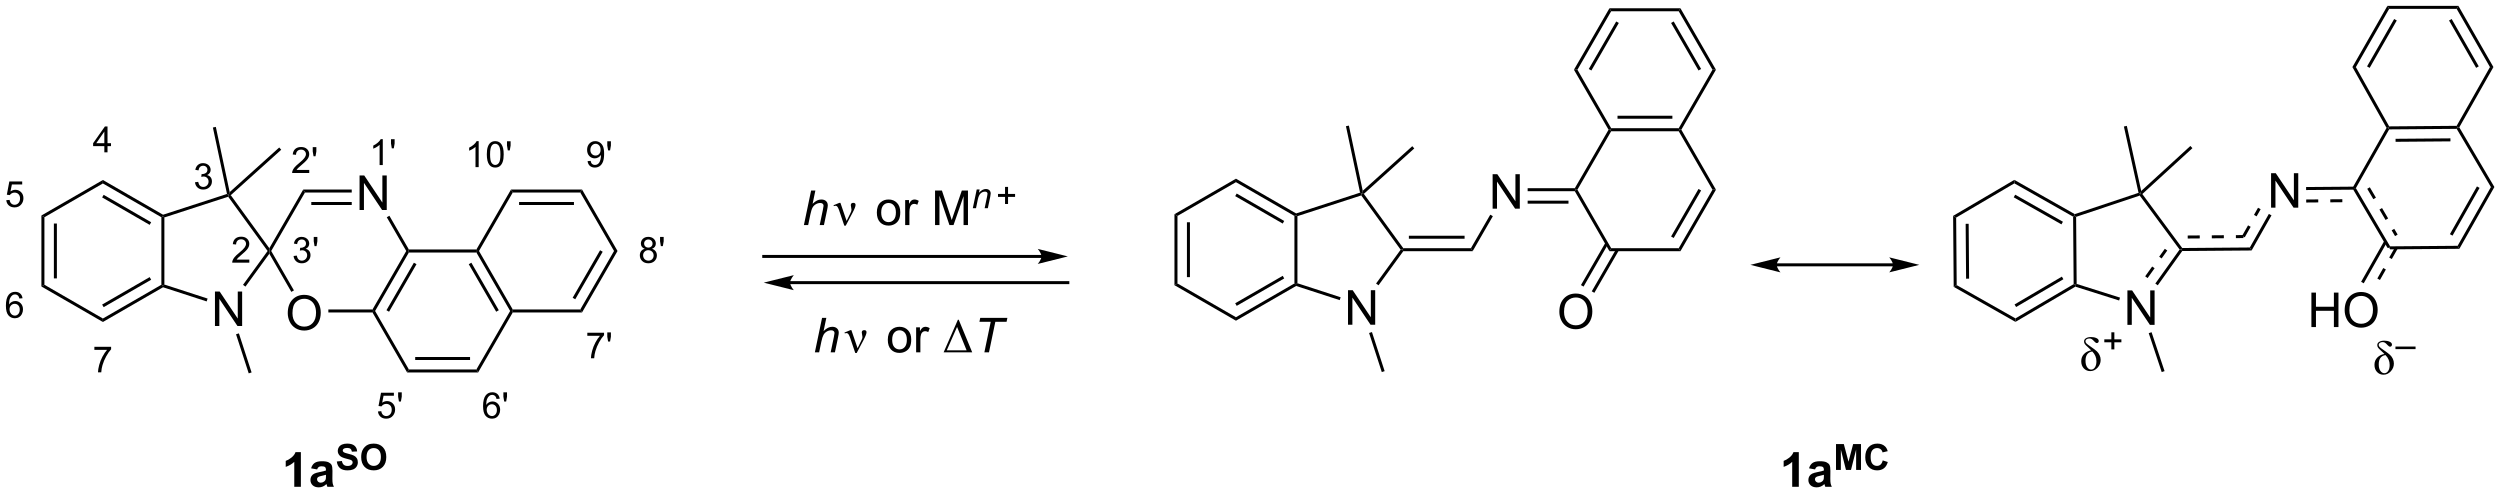 <?xml version="1.0" encoding="UTF-8"?>
<!DOCTYPE svg PUBLIC '-//W3C//DTD SVG 1.0//EN'
          'http://www.w3.org/TR/2001/REC-SVG-20010904/DTD/svg10.dtd'>
<svg stroke-dasharray="none" shape-rendering="auto" xmlns="http://www.w3.org/2000/svg" font-family="'Dialog'" text-rendering="auto" width="1024" fill-opacity="1" color-interpolation="auto" color-rendering="auto" preserveAspectRatio="xMidYMid meet" font-size="12px" viewBox="0 0 1024 202" fill="black" xmlns:xlink="http://www.w3.org/1999/xlink" stroke="black" image-rendering="auto" stroke-miterlimit="10" stroke-linecap="square" stroke-linejoin="miter" font-style="normal" stroke-width="1" height="202" stroke-dashoffset="0" font-weight="normal" stroke-opacity="1"
><!--Generated by the Batik Graphics2D SVG Generator--><defs id="genericDefs"
  /><g
  ><defs id="defs1"
    ><clipPath clipPathUnits="userSpaceOnUse" id="clipPath1"
      ><path d="M0.879 0.646 L427.863 0.646 L427.863 84.873 L0.879 84.873 L0.879 0.646 Z"
      /></clipPath
      ><clipPath clipPathUnits="userSpaceOnUse" id="clipPath2"
      ><path d="M116.43 20.916 L116.43 102.801 L531.542 102.801 L531.542 20.916 Z"
      /></clipPath
    ></defs
    ><g transform="scale(2.398,2.398) translate(-0.879,-0.646) matrix(1.029,0,0,1.029,-118.881,-20.868)"
    ><path d="M117.426 54.137 L117.978 54.09 Q118.041 54.494 118.264 54.697 Q118.488 54.9 118.805 54.9 Q119.186 54.9 119.449 54.613 Q119.713 54.326 119.713 53.852 Q119.713 53.4 119.459 53.141 Q119.207 52.879 118.797 52.879 Q118.541 52.879 118.336 52.996 Q118.131 53.111 118.014 53.295 L117.519 53.23 L117.936 51.025 L120.07 51.025 L120.07 51.529 L118.357 51.529 L118.125 52.684 Q118.512 52.414 118.938 52.414 Q119.5 52.414 119.887 52.805 Q120.273 53.193 120.273 53.805 Q120.273 54.389 119.934 54.812 Q119.519 55.336 118.805 55.336 Q118.219 55.336 117.848 55.008 Q117.478 54.678 117.426 54.137 Z" stroke="none" clip-path="url(#clipPath2)"
    /></g
    ><g transform="matrix(2.467,0,0,2.467,-287.211,-51.595)"
    ><path d="M120.162 70.434 L119.637 70.475 Q119.566 70.165 119.438 70.024 Q119.225 69.799 118.91 69.799 Q118.658 69.799 118.469 69.94 Q118.219 70.122 118.074 70.471 Q117.932 70.819 117.926 71.464 Q118.117 71.172 118.393 71.032 Q118.668 70.891 118.969 70.891 Q119.496 70.891 119.867 71.28 Q120.238 71.669 120.238 72.284 Q120.238 72.688 120.062 73.036 Q119.889 73.382 119.584 73.567 Q119.279 73.753 118.893 73.753 Q118.234 73.753 117.818 73.268 Q117.402 72.782 117.402 71.669 Q117.402 70.422 117.861 69.858 Q118.264 69.366 118.943 69.366 Q119.449 69.366 119.773 69.651 Q120.098 69.934 120.162 70.434 ZM118.008 72.286 Q118.008 72.559 118.123 72.809 Q118.24 73.057 118.447 73.188 Q118.656 73.317 118.885 73.317 Q119.219 73.317 119.459 73.047 Q119.699 72.778 119.699 72.315 Q119.699 71.87 119.461 71.614 Q119.225 71.358 118.863 71.358 Q118.506 71.358 118.256 71.614 Q118.008 71.87 118.008 72.286 Z" stroke="none" clip-path="url(#clipPath2)"
    /></g
    ><g transform="matrix(2.467,0,0,2.467,-287.211,-51.595)"
    ><path d="M132.09 79.004 L132.09 78.496 L134.869 78.496 L134.869 78.907 Q134.459 79.344 134.057 80.069 Q133.655 80.791 133.434 81.555 Q133.276 82.094 133.233 82.737 L132.69 82.737 Q132.699 82.229 132.889 81.512 Q133.08 80.793 133.436 80.127 Q133.791 79.461 134.194 79.004 L132.09 79.004 Z" stroke="none" clip-path="url(#clipPath2)"
    /></g
    ><g transform="matrix(2.467,0,0,2.467,-287.211,-51.595)"
    ><path d="M133.744 46.203 L133.744 45.174 L131.881 45.174 L131.881 44.692 L133.842 41.908 L134.272 41.908 L134.272 44.692 L134.852 44.692 L134.852 45.174 L134.272 45.174 L134.272 46.203 L133.744 46.203 ZM133.744 44.692 L133.744 42.754 L132.401 44.692 L133.744 44.692 Z" stroke="none" clip-path="url(#clipPath2)"
    /></g
    ><g transform="matrix(2.467,0,0,2.467,-287.211,-51.595)"
    ><path d="M165.163 63.419 L165.69 63.348 Q165.782 63.797 165.999 63.995 Q166.218 64.192 166.532 64.192 Q166.903 64.192 167.159 63.934 Q167.417 63.676 167.417 63.296 Q167.417 62.932 167.179 62.698 Q166.942 62.462 166.575 62.462 Q166.427 62.462 166.204 62.52 L166.262 62.057 Q166.315 62.063 166.346 62.063 Q166.684 62.063 166.954 61.887 Q167.223 61.712 167.223 61.344 Q167.223 61.055 167.026 60.866 Q166.831 60.675 166.52 60.675 Q166.212 60.675 166.007 60.868 Q165.802 61.061 165.743 61.448 L165.216 61.354 Q165.313 60.823 165.655 60.532 Q165.999 60.241 166.509 60.241 Q166.86 60.241 167.155 60.391 Q167.452 60.542 167.608 60.803 Q167.764 61.063 167.764 61.356 Q167.764 61.635 167.614 61.864 Q167.466 62.093 167.173 62.227 Q167.554 62.315 167.764 62.593 Q167.975 62.868 167.975 63.284 Q167.975 63.846 167.565 64.239 Q167.155 64.63 166.528 64.63 Q165.964 64.63 165.589 64.294 Q165.216 63.956 165.163 63.419 ZM168.646 61.778 L168.512 60.975 L168.512 60.258 L169.113 60.258 L169.113 60.975 L168.972 61.778 L168.646 61.778 Z" stroke="none" clip-path="url(#clipPath2)"
    /></g
    ><g transform="matrix(2.467,0,0,2.467,-287.211,-51.595)"
    ><path d="M157.817 64.016 L157.817 64.524 L154.977 64.524 Q154.971 64.333 155.04 64.157 Q155.147 63.868 155.385 63.587 Q155.626 63.305 156.077 62.936 Q156.776 62.362 157.022 62.026 Q157.268 61.69 157.268 61.391 Q157.268 61.079 157.044 60.864 Q156.821 60.647 156.46 60.647 Q156.079 60.647 155.85 60.876 Q155.622 61.104 155.62 61.508 L155.077 61.454 Q155.133 60.846 155.497 60.53 Q155.86 60.212 156.471 60.212 Q157.09 60.212 157.45 60.555 Q157.811 60.897 157.811 61.403 Q157.811 61.661 157.706 61.911 Q157.6 62.159 157.354 62.434 Q157.11 62.709 156.542 63.19 Q156.067 63.589 155.932 63.731 Q155.798 63.874 155.71 64.016 L157.817 64.016 Z" stroke="none" clip-path="url(#clipPath2)"
    /></g
    ><g transform="matrix(2.467,0,0,2.467,-287.211,-51.595)"
    ><path d="M179.975 48.323 L179.447 48.323 L179.447 44.962 Q179.256 45.143 178.947 45.325 Q178.639 45.506 178.393 45.598 L178.393 45.088 Q178.834 44.879 179.164 44.584 Q179.496 44.288 179.635 44.01 L179.975 44.01 L179.975 48.323 ZM181.474 45.547 L181.339 44.745 L181.339 44.028 L181.941 44.028 L181.941 44.745 L181.8 45.547 L181.474 45.547 Z" stroke="none" clip-path="url(#clipPath2)"
    /></g
    ><g transform="matrix(2.467,0,0,2.467,-287.211,-51.595)"
    ><path d="M167.766 49.126 L167.766 49.634 L164.926 49.634 Q164.92 49.443 164.988 49.267 Q165.096 48.978 165.334 48.697 Q165.575 48.415 166.026 48.046 Q166.725 47.472 166.971 47.136 Q167.217 46.8 167.217 46.501 Q167.217 46.189 166.992 45.974 Q166.77 45.757 166.409 45.757 Q166.028 45.757 165.799 45.986 Q165.571 46.214 165.569 46.618 L165.026 46.564 Q165.082 45.956 165.446 45.64 Q165.809 45.322 166.42 45.322 Q167.039 45.322 167.399 45.665 Q167.76 46.007 167.76 46.513 Q167.76 46.771 167.655 47.021 Q167.549 47.269 167.303 47.544 Q167.059 47.82 166.49 48.3 Q166.016 48.699 165.881 48.841 Q165.746 48.984 165.659 49.126 L167.766 49.126 ZM168.48 46.859 L168.345 46.056 L168.345 45.339 L168.946 45.339 L168.946 46.056 L168.806 46.859 L168.48 46.859 Z" stroke="none" clip-path="url(#clipPath2)"
    /></g
    ><g transform="matrix(2.467,0,0,2.467,-287.211,-51.595)"
    ><path d="M179.173 89.229 L179.726 89.182 Q179.789 89.587 180.011 89.79 Q180.236 89.993 180.552 89.993 Q180.933 89.993 181.197 89.706 Q181.46 89.419 181.46 88.944 Q181.46 88.493 181.207 88.233 Q180.955 87.971 180.544 87.971 Q180.289 87.971 180.084 88.089 Q179.879 88.204 179.761 88.387 L179.267 88.323 L179.683 86.118 L181.818 86.118 L181.818 86.622 L180.105 86.622 L179.873 87.776 Q180.259 87.507 180.685 87.507 Q181.248 87.507 181.634 87.897 Q182.021 88.286 182.021 88.897 Q182.021 89.481 181.681 89.905 Q181.267 90.428 180.552 90.428 Q179.966 90.428 179.595 90.1 Q179.226 89.77 179.173 89.229 ZM182.659 87.579 L182.524 86.776 L182.524 86.059 L183.125 86.059 L183.125 86.776 L182.985 87.579 L182.659 87.579 Z" stroke="none" clip-path="url(#clipPath2)"
    /></g
    ><g transform="matrix(2.467,0,0,2.467,-287.211,-51.595)"
    ><path d="M199.385 87.11 L198.859 87.151 Q198.789 86.841 198.66 86.7 Q198.447 86.475 198.133 86.475 Q197.881 86.475 197.691 86.616 Q197.441 86.798 197.297 87.147 Q197.154 87.495 197.148 88.139 Q197.34 87.848 197.615 87.708 Q197.891 87.567 198.191 87.567 Q198.719 87.567 199.09 87.956 Q199.461 88.344 199.461 88.96 Q199.461 89.364 199.285 89.712 Q199.111 90.057 198.807 90.243 Q198.502 90.428 198.115 90.428 Q197.457 90.428 197.041 89.944 Q196.625 89.458 196.625 88.344 Q196.625 87.098 197.084 86.534 Q197.486 86.042 198.166 86.042 Q198.672 86.042 198.996 86.327 Q199.32 86.61 199.385 87.11 ZM197.23 88.962 Q197.23 89.235 197.346 89.485 Q197.463 89.733 197.67 89.864 Q197.879 89.993 198.107 89.993 Q198.441 89.993 198.682 89.723 Q198.922 89.454 198.922 88.991 Q198.922 88.546 198.684 88.29 Q198.447 88.034 198.086 88.034 Q197.728 88.034 197.478 88.29 Q197.23 88.546 197.23 88.962 ZM200.134 87.579 L199.999 86.776 L199.999 86.059 L200.601 86.059 L200.601 86.776 L200.46 87.579 L200.134 87.579 Z" stroke="none" clip-path="url(#clipPath2)"
    /></g
    ><g transform="matrix(2.467,0,0,2.467,-287.211,-51.595)"
    ><path d="M213.934 76.663 L213.934 76.155 L216.713 76.155 L216.713 76.565 Q216.303 77.002 215.9 77.727 Q215.498 78.45 215.277 79.213 Q215.119 79.752 215.076 80.395 L214.533 80.395 Q214.543 79.887 214.732 79.17 Q214.924 78.452 215.279 77.786 Q215.635 77.12 216.037 76.663 L213.934 76.663 ZM217.384 77.62 L217.249 76.817 L217.249 76.1 L217.851 76.1 L217.851 76.817 L217.71 77.62 L217.384 77.62 Z" stroke="none" clip-path="url(#clipPath2)"
    /></g
    ><g transform="matrix(2.467,0,0,2.467,-287.211,-51.595)"
    ><path d="M223.471 62.223 Q223.143 62.104 222.985 61.882 Q222.827 61.659 222.827 61.348 Q222.827 60.88 223.163 60.561 Q223.501 60.241 224.061 60.241 Q224.624 60.241 224.966 60.567 Q225.309 60.893 225.309 61.362 Q225.309 61.661 225.151 61.883 Q224.995 62.104 224.677 62.223 Q225.071 62.352 225.278 62.639 Q225.485 62.926 225.485 63.325 Q225.485 63.876 225.095 64.253 Q224.706 64.628 224.069 64.628 Q223.434 64.628 223.044 64.251 Q222.655 63.874 222.655 63.311 Q222.655 62.891 222.866 62.61 Q223.079 62.327 223.471 62.223 ZM223.366 61.331 Q223.366 61.635 223.561 61.829 Q223.759 62.022 224.073 62.022 Q224.378 62.022 224.571 61.831 Q224.766 61.637 224.766 61.36 Q224.766 61.069 224.565 60.872 Q224.366 60.675 224.067 60.675 Q223.764 60.675 223.565 60.868 Q223.366 61.061 223.366 61.331 ZM223.196 63.313 Q223.196 63.54 223.304 63.751 Q223.411 63.962 223.622 64.077 Q223.833 64.192 224.075 64.192 Q224.454 64.192 224.7 63.95 Q224.946 63.706 224.946 63.331 Q224.946 62.95 224.692 62.702 Q224.438 62.452 224.057 62.452 Q223.686 62.452 223.44 62.698 Q223.196 62.944 223.196 63.313 ZM226.146 61.778 L226.012 60.975 L226.012 60.258 L226.613 60.258 L226.613 60.975 L226.472 61.778 L226.146 61.778 Z" stroke="none" clip-path="url(#clipPath2)"
    /></g
    ><g transform="matrix(2.467,0,0,2.467,-287.211,-51.595)"
    ><path d="M213.976 47.668 L214.484 47.621 Q214.549 47.978 214.73 48.14 Q214.912 48.3 215.195 48.3 Q215.439 48.3 215.621 48.189 Q215.805 48.078 215.922 47.892 Q216.039 47.707 216.117 47.39 Q216.197 47.074 216.197 46.746 Q216.197 46.711 216.195 46.64 Q216.037 46.892 215.762 47.048 Q215.488 47.205 215.17 47.205 Q214.637 47.205 214.268 46.818 Q213.898 46.431 213.898 45.798 Q213.898 45.146 214.283 44.748 Q214.668 44.349 215.248 44.349 Q215.668 44.349 216.014 44.576 Q216.361 44.8 216.541 45.218 Q216.723 45.635 216.723 46.425 Q216.723 47.25 216.543 47.738 Q216.365 48.224 216.012 48.48 Q215.658 48.736 215.184 48.736 Q214.68 48.736 214.359 48.457 Q214.041 48.175 213.976 47.668 ZM216.137 45.773 Q216.137 45.318 215.894 45.052 Q215.652 44.785 215.312 44.785 Q214.961 44.785 214.699 45.072 Q214.439 45.359 214.439 45.816 Q214.439 46.226 214.688 46.484 Q214.935 46.74 215.299 46.74 Q215.664 46.74 215.9 46.484 Q216.137 46.226 216.137 45.773 ZM217.384 45.886 L217.249 45.084 L217.249 44.367 L217.851 44.367 L217.851 45.084 L217.71 45.886 L217.384 45.886 Z" stroke="none" clip-path="url(#clipPath2)"
    /></g
    ><g transform="matrix(2.467,0,0,2.467,-287.211,-51.595)"
    ><path d="M195.897 48.662 L195.37 48.662 L195.37 45.3 Q195.179 45.482 194.87 45.664 Q194.561 45.845 194.315 45.937 L194.315 45.427 Q194.757 45.218 195.087 44.923 Q195.419 44.627 195.557 44.349 L195.897 44.349 L195.897 48.662 ZM197.248 46.543 Q197.248 45.781 197.404 45.318 Q197.56 44.853 197.869 44.601 Q198.179 44.349 198.648 44.349 Q198.994 44.349 199.254 44.488 Q199.515 44.627 199.685 44.89 Q199.855 45.152 199.951 45.529 Q200.049 45.904 200.049 46.543 Q200.049 47.298 199.892 47.763 Q199.738 48.228 199.428 48.482 Q199.119 48.736 198.648 48.736 Q198.027 48.736 197.672 48.289 Q197.248 47.754 197.248 46.543 ZM197.789 46.543 Q197.789 47.601 198.037 47.951 Q198.285 48.3 198.648 48.3 Q199.012 48.3 199.258 47.949 Q199.506 47.597 199.506 46.543 Q199.506 45.482 199.258 45.135 Q199.012 44.785 198.642 44.785 Q198.279 44.785 198.062 45.093 Q197.789 45.486 197.789 46.543 ZM200.733 45.886 L200.598 45.084 L200.598 44.367 L201.2 44.367 L201.2 45.084 L201.059 45.886 L200.733 45.886 Z" stroke="none" clip-path="url(#clipPath2)"
    /></g
    ><g transform="matrix(2.467,0,0,2.467,-287.211,-51.595)"
    ><path d="M148.796 51.177 L149.323 51.106 Q149.415 51.556 149.632 51.753 Q149.851 51.95 150.165 51.95 Q150.536 51.95 150.792 51.692 Q151.05 51.434 151.05 51.054 Q151.05 50.69 150.812 50.456 Q150.575 50.22 150.208 50.22 Q150.06 50.22 149.837 50.278 L149.896 49.815 Q149.948 49.821 149.98 49.821 Q150.317 49.821 150.587 49.645 Q150.857 49.47 150.857 49.102 Q150.857 48.813 150.659 48.624 Q150.464 48.433 150.153 48.433 Q149.845 48.433 149.64 48.626 Q149.435 48.819 149.376 49.206 L148.849 49.112 Q148.946 48.581 149.288 48.29 Q149.632 47.999 150.142 47.999 Q150.493 47.999 150.788 48.149 Q151.085 48.3 151.241 48.562 Q151.398 48.821 151.398 49.114 Q151.398 49.394 151.247 49.622 Q151.099 49.851 150.806 49.985 Q151.187 50.073 151.398 50.351 Q151.608 50.626 151.608 51.042 Q151.608 51.605 151.198 51.997 Q150.788 52.388 150.161 52.388 Q149.597 52.388 149.222 52.052 Q148.849 51.714 148.796 51.177 Z" stroke="none" clip-path="url(#clipPath2)"
    /></g
    ><g transform="matrix(2.467,0,0,2.467,-287.211,-51.595)"
    ><path d="M123.296 56.692 L123.796 56.981 L123.796 68.192 L123.296 68.481 ZM125.366 58.032 L125.366 67.142 L125.866 67.142 L125.866 58.032 Z" stroke="none" clip-path="url(#clipPath2)"
    /></g
    ><g transform="matrix(2.467,0,0,2.467,-287.211,-51.595)"
    ><path d="M123.296 68.481 L123.796 68.192 L133.505 73.798 L133.505 74.375 Z" stroke="none" clip-path="url(#clipPath2)"
    /></g
    ><g transform="matrix(2.467,0,0,2.467,-287.211,-51.595)"
    ><path d="M133.505 74.375 L133.505 73.798 L143.214 68.192 L143.464 68.337 L143.493 68.609 ZM133.63 71.913 L141.519 67.358 L141.269 66.925 L133.38 71.48 Z" stroke="none" clip-path="url(#clipPath2)"
    /></g
    ><g transform="matrix(2.467,0,0,2.467,-287.211,-51.595)"
    ><path d="M143.714 68.155 L143.464 68.337 L143.214 68.192 L143.214 56.981 L143.464 56.837 L143.714 57.018 Z" stroke="none" clip-path="url(#clipPath2)"
    /></g
    ><g transform="matrix(2.467,0,0,2.467,-287.211,-51.595)"
    ><path d="M143.493 56.565 L143.464 56.837 L143.214 56.981 L133.505 51.375 L133.505 50.798 ZM141.519 57.815 L133.63 53.261 L133.38 53.694 L141.269 58.248 Z" stroke="none" clip-path="url(#clipPath2)"
    /></g
    ><g transform="matrix(2.467,0,0,2.467,-287.211,-51.595)"
    ><path d="M133.505 50.798 L133.505 51.375 L123.796 56.981 L123.296 56.692 Z" stroke="none" clip-path="url(#clipPath2)"
    /></g
    ><g transform="matrix(2.467,0,0,2.467,-287.211,-51.595)"
    ><path d="M152.111 75.04 L152.111 69.314 L152.889 69.314 L155.897 73.809 L155.897 69.314 L156.624 69.314 L156.624 75.04 L155.845 75.04 L152.837 70.54 L152.837 75.04 L152.111 75.04 Z" stroke="none" clip-path="url(#clipPath2)"
    /></g
    ><g transform="matrix(2.467,0,0,2.467,-287.211,-51.595)"
    ><path d="M143.493 68.609 L143.464 68.337 L143.714 68.155 L150.888 70.486 L150.733 70.962 Z" stroke="none" clip-path="url(#clipPath2)"
    /></g
    ><g transform="matrix(2.467,0,0,2.467,-287.211,-51.595)"
    ><path d="M157.174 68.499 L156.77 68.205 L160.852 62.587 L161.161 62.587 L161.137 63.045 Z" stroke="none" clip-path="url(#clipPath2)"
    /></g
    ><g transform="matrix(2.467,0,0,2.467,-287.211,-51.595)"
    ><path d="M161.137 62.128 L161.161 62.587 L160.852 62.587 L154.306 53.577 L154.401 53.283 L154.736 53.318 Z" stroke="none" clip-path="url(#clipPath2)"
    /></g
    ><g transform="matrix(2.467,0,0,2.467,-287.211,-51.595)"
    ><path d="M154.11 53.115 L154.401 53.283 L154.306 53.577 L143.714 57.018 L143.464 56.837 L143.493 56.565 Z" stroke="none" clip-path="url(#clipPath2)"
    /></g
    ><g transform="matrix(2.467,0,0,2.467,-287.211,-51.595)"
    ><path d="M164.199 72.907 Q164.199 71.48 164.964 70.675 Q165.73 69.868 166.941 69.868 Q167.733 69.868 168.368 70.248 Q169.006 70.626 169.339 71.303 Q169.675 71.98 169.675 72.839 Q169.675 73.712 169.324 74.399 Q168.972 75.087 168.327 75.441 Q167.683 75.795 166.936 75.795 Q166.129 75.795 165.491 75.404 Q164.855 75.011 164.527 74.337 Q164.199 73.659 164.199 72.907 ZM164.98 72.917 Q164.98 73.954 165.535 74.55 Q166.092 75.144 166.933 75.144 Q167.787 75.144 168.339 74.542 Q168.894 73.941 168.894 72.837 Q168.894 72.136 168.657 71.615 Q168.42 71.094 167.964 70.808 Q167.511 70.519 166.944 70.519 Q166.139 70.519 165.558 71.074 Q164.98 71.626 164.98 72.917 Z" stroke="none" clip-path="url(#clipPath2)"
    /></g
    ><g transform="matrix(2.467,0,0,2.467,-287.211,-51.595)"
    ><path d="M176.12 55.777 L176.12 50.051 L176.899 50.051 L179.907 54.546 L179.907 50.051 L180.633 50.051 L180.633 55.777 L179.855 55.777 L176.847 51.277 L176.847 55.777 L176.12 55.777 Z" stroke="none" clip-path="url(#clipPath2)"
    /></g
    ><g transform="matrix(2.467,0,0,2.467,-287.211,-51.595)"
    ><path d="M161.137 63.045 L161.161 62.587 L161.45 62.587 L165.225 69.126 L164.792 69.376 Z" stroke="none" clip-path="url(#clipPath2)"
    /></g
    ><g transform="matrix(2.467,0,0,2.467,-287.211,-51.595)"
    ><path d="M170.938 72.796 L170.938 72.296 L178.267 72.296 L178.411 72.546 L178.267 72.796 Z" stroke="none" clip-path="url(#clipPath2)"
    /></g
    ><g transform="matrix(2.467,0,0,2.467,-287.211,-51.595)"
    ><path d="M178.7 72.546 L178.411 72.546 L178.267 72.296 L183.872 62.587 L184.161 62.587 L184.305 62.837 ZM181.018 72.671 L185.572 64.782 L185.139 64.532 L180.585 72.421 Z" stroke="none" clip-path="url(#clipPath2)"
    /></g
    ><g transform="matrix(2.467,0,0,2.467,-287.211,-51.595)"
    ><path d="M184.305 62.337 L184.161 62.587 L183.872 62.587 L180.638 56.984 L181.071 56.734 Z" stroke="none" clip-path="url(#clipPath2)"
    /></g
    ><g transform="matrix(2.467,0,0,2.467,-287.211,-51.595)"
    ><path d="M174.82 52.377 L174.82 52.877 L167.055 52.877 L166.767 52.377 ZM174.82 54.447 L168.106 54.447 L168.106 54.947 L174.82 54.947 Z" stroke="none" clip-path="url(#clipPath2)"
    /></g
    ><g transform="matrix(2.467,0,0,2.467,-287.211,-51.595)"
    ><path d="M166.767 52.377 L167.055 52.877 L161.45 62.587 L161.161 62.587 L161.137 62.128 Z" stroke="none" clip-path="url(#clipPath2)"
    /></g
    ><g transform="matrix(2.467,0,0,2.467,-287.211,-51.595)"
    ><path d="M178.267 72.796 L178.411 72.546 L178.7 72.546 L184.305 82.255 L184.017 82.755 Z" stroke="none" clip-path="url(#clipPath2)"
    /></g
    ><g transform="matrix(2.467,0,0,2.467,-287.211,-51.595)"
    ><path d="M184.017 82.755 L184.305 82.255 L195.517 82.255 L195.805 82.755 ZM185.356 80.685 L194.466 80.685 L194.466 80.185 L185.356 80.185 Z" stroke="none" clip-path="url(#clipPath2)"
    /></g
    ><g transform="matrix(2.467,0,0,2.467,-287.211,-51.595)"
    ><path d="M195.805 82.755 L195.517 82.255 L201.122 72.546 L201.411 72.546 L201.555 72.796 Z" stroke="none" clip-path="url(#clipPath2)"
    /></g
    ><g transform="matrix(2.467,0,0,2.467,-287.211,-51.595)"
    ><path d="M201.555 72.296 L201.411 72.546 L201.122 72.546 L195.517 62.837 L195.661 62.587 L195.95 62.587 ZM199.237 72.421 L194.682 64.532 L194.249 64.782 L198.804 72.671 Z" stroke="none" clip-path="url(#clipPath2)"
    /></g
    ><g transform="matrix(2.467,0,0,2.467,-287.211,-51.595)"
    ><path d="M195.517 62.337 L195.661 62.587 L195.517 62.837 L184.305 62.837 L184.161 62.587 L184.305 62.337 Z" stroke="none" clip-path="url(#clipPath2)"
    /></g
    ><g transform="matrix(2.467,0,0,2.467,-287.211,-51.595)"
    ><path d="M201.555 72.796 L201.411 72.546 L201.555 72.296 L212.767 72.296 L213.055 72.796 Z" stroke="none" clip-path="url(#clipPath2)"
    /></g
    ><g transform="matrix(2.467,0,0,2.467,-287.211,-51.595)"
    ><path d="M213.055 72.796 L212.767 72.296 L218.372 62.587 L218.95 62.587 ZM211.932 70.601 L216.487 62.712 L216.054 62.462 L211.499 70.351 Z" stroke="none" clip-path="url(#clipPath2)"
    /></g
    ><g transform="matrix(2.467,0,0,2.467,-287.211,-51.595)"
    ><path d="M218.95 62.587 L218.372 62.587 L212.767 52.877 L213.055 52.377 Z" stroke="none" clip-path="url(#clipPath2)"
    /></g
    ><g transform="matrix(2.467,0,0,2.467,-287.211,-51.595)"
    ><path d="M213.055 52.377 L212.767 52.877 L201.555 52.877 L201.267 52.377 ZM211.716 54.447 L202.606 54.447 L202.606 54.947 L211.716 54.947 Z" stroke="none" clip-path="url(#clipPath2)"
    /></g
    ><g transform="matrix(2.467,0,0,2.467,-287.211,-51.595)"
    ><path d="M201.267 52.377 L201.555 52.877 L195.95 62.587 L195.661 62.587 L195.517 62.337 Z" stroke="none" clip-path="url(#clipPath2)"
    /></g
    ><g transform="matrix(2.467,0,0,2.467,-287.211,-51.595)"
    ><path d="M155.609 76.418 L156.085 76.263 L158.193 82.75 L157.717 82.905 Z" stroke="none" clip-path="url(#clipPath2)"
    /></g
    ><g transform="matrix(2.467,0,0,2.467,-287.211,-51.595)"
    ><path d="M154.556 52.807 L154.401 53.283 L154.11 53.115 L151.766 42.086 L152.255 41.982 Z" stroke="none" clip-path="url(#clipPath2)"
    /></g
    ><g transform="matrix(2.467,0,0,2.467,-287.211,-51.595)"
    ><path d="M154.736 53.318 L154.401 53.283 L154.556 52.807 L162.78 45.402 L163.115 45.774 Z" stroke="none" clip-path="url(#clipPath2)"
    /></g
    ><g transform="matrix(2.467,0,0,2.467,-287.211,-51.595)"
    ><path d="M166.376 101.735 L165.28 101.735 L165.28 97.597 Q164.679 98.159 163.861 98.43 L163.861 97.433 Q164.291 97.292 164.793 96.901 Q165.298 96.508 165.486 95.985 L166.376 95.985 L166.376 101.735 ZM169.073 98.852 L168.076 98.672 Q168.245 98.071 168.654 97.782 Q169.065 97.493 169.873 97.493 Q170.607 97.493 170.966 97.667 Q171.326 97.839 171.471 98.107 Q171.62 98.375 171.62 99.089 L171.607 100.37 Q171.607 100.917 171.659 101.177 Q171.714 101.438 171.857 101.735 L170.771 101.735 Q170.729 101.625 170.667 101.409 Q170.638 101.313 170.628 101.282 Q170.346 101.555 170.026 101.693 Q169.706 101.829 169.341 101.829 Q168.701 101.829 168.331 101.482 Q167.964 101.133 167.964 100.602 Q167.964 100.25 168.13 99.974 Q168.3 99.698 168.602 99.552 Q168.904 99.407 169.474 99.297 Q170.245 99.151 170.542 99.026 L170.542 98.917 Q170.542 98.602 170.386 98.467 Q170.229 98.331 169.794 98.331 Q169.503 98.331 169.339 98.448 Q169.175 98.563 169.073 98.852 ZM170.542 99.743 Q170.331 99.813 169.873 99.912 Q169.417 100.008 169.276 100.102 Q169.06 100.253 169.06 100.487 Q169.06 100.719 169.232 100.888 Q169.404 101.055 169.669 101.055 Q169.966 101.055 170.237 100.86 Q170.435 100.711 170.498 100.495 Q170.542 100.355 170.542 99.961 L170.542 99.743 Z" stroke="none" clip-path="url(#clipPath2)"
    /></g
    ><g transform="matrix(2.467,0,0,2.467,-287.211,-51.595)"
    ><path d="M172.343 97.536 L173.187 97.454 Q173.263 97.88 173.495 98.079 Q173.73 98.278 174.125 98.278 Q174.544 98.278 174.755 98.101 Q174.968 97.923 174.968 97.687 Q174.968 97.534 174.878 97.427 Q174.791 97.32 174.568 97.241 Q174.416 97.189 173.873 97.054 Q173.175 96.88 172.894 96.628 Q172.5 96.275 172.5 95.765 Q172.5 95.437 172.685 95.152 Q172.87 94.865 173.22 94.716 Q173.572 94.566 174.066 94.566 Q174.875 94.566 175.283 94.921 Q175.693 95.275 175.712 95.866 L174.845 95.906 Q174.791 95.573 174.607 95.429 Q174.423 95.284 174.058 95.284 Q173.679 95.284 173.466 95.439 Q173.328 95.538 173.328 95.706 Q173.328 95.859 173.457 95.966 Q173.62 96.105 174.253 96.255 Q174.886 96.403 175.189 96.564 Q175.494 96.722 175.663 96.999 Q175.835 97.277 175.835 97.683 Q175.835 98.052 175.63 98.374 Q175.425 98.697 175.05 98.855 Q174.675 99.011 174.117 99.011 Q173.302 99.011 172.865 98.634 Q172.429 98.257 172.343 97.536 ZM176.39 96.814 Q176.39 96.157 176.585 95.712 Q176.732 95.384 176.986 95.124 Q177.24 94.862 177.541 94.736 Q177.943 94.566 178.466 94.566 Q179.416 94.566 179.986 95.156 Q180.556 95.743 180.556 96.792 Q180.556 97.833 179.99 98.421 Q179.425 99.009 178.478 99.009 Q177.521 99.009 176.954 98.425 Q176.39 97.839 176.39 96.814 ZM177.283 96.784 Q177.283 97.513 177.619 97.89 Q177.957 98.267 178.476 98.267 Q178.994 98.267 179.326 97.894 Q179.66 97.519 179.66 96.773 Q179.66 96.034 179.335 95.671 Q179.011 95.308 178.476 95.308 Q177.939 95.308 177.611 95.675 Q177.283 96.042 177.283 96.784 Z" stroke="none" clip-path="url(#clipPath2)"
    /></g
    ><g transform="matrix(2.467,0,0,2.467,-287.211,-51.595)"
    ><path d="M289.34 63.237 L243.227 63.237 L242.977 63.237 L242.977 63.737 L243.227 63.737 L289.34 63.737 L289.59 63.737 L289.59 63.237 L289.34 63.237 ZM293.715 63.487 L288.715 62.237 C288.715 62.237 289.34 62.94 289.34 63.487 C289.34 64.034 288.715 64.737 288.715 64.737 Z" stroke="none" clip-path="url(#clipPath2)"
    /></g
    ><g transform="matrix(2.467,0,0,2.467,-287.211,-51.595)"
    ><path d="M247.602 68.094 L293.715 68.094 L293.965 68.094 L293.965 67.594 L293.715 67.594 L247.602 67.594 L247.352 67.594 L247.352 68.094 L247.602 68.094 ZM243.227 67.844 L248.227 69.094 C248.227 69.094 247.602 68.391 247.602 67.844 C247.602 67.298 248.227 66.594 248.227 66.594 Z" stroke="none" clip-path="url(#clipPath2)"
    /></g
    ><g transform="matrix(2.467,0,0,2.467,-287.211,-51.595)"
    ><path d="M415.08 101.735 L413.983 101.735 L413.983 97.597 Q413.382 98.159 412.564 98.43 L412.564 97.433 Q412.994 97.292 413.497 96.901 Q414.002 96.508 414.189 95.985 L415.08 95.985 L415.08 101.735 ZM417.776 98.852 L416.779 98.672 Q416.948 98.071 417.357 97.782 Q417.769 97.493 418.576 97.493 Q419.31 97.493 419.67 97.667 Q420.029 97.839 420.175 98.107 Q420.323 98.375 420.323 99.089 L420.31 100.37 Q420.31 100.917 420.362 101.177 Q420.417 101.438 420.56 101.735 L419.474 101.735 Q419.433 101.625 419.37 101.409 Q419.342 101.313 419.331 101.282 Q419.05 101.555 418.73 101.693 Q418.409 101.829 418.045 101.829 Q417.404 101.829 417.034 101.482 Q416.667 101.133 416.667 100.602 Q416.667 100.25 416.834 99.974 Q417.003 99.698 417.305 99.552 Q417.607 99.407 418.178 99.297 Q418.948 99.151 419.245 99.026 L419.245 98.917 Q419.245 98.602 419.089 98.467 Q418.933 98.331 418.498 98.331 Q418.206 98.331 418.042 98.448 Q417.878 98.563 417.776 98.852 ZM419.245 99.743 Q419.034 99.813 418.576 99.912 Q418.12 100.008 417.98 100.102 Q417.763 100.253 417.763 100.487 Q417.763 100.719 417.935 100.888 Q418.107 101.055 418.373 101.055 Q418.67 101.055 418.94 100.86 Q419.138 100.711 419.201 100.495 Q419.245 100.355 419.245 99.961 L419.245 99.743 Z" stroke="none" clip-path="url(#clipPath2)"
    /></g
    ><g transform="matrix(2.467,0,0,2.467,-287.211,-51.595)"
    ><path d="M421.256 98.935 L421.256 94.64 L422.553 94.64 L423.332 97.57 L424.103 94.64 L425.404 94.64 L425.404 98.935 L424.597 98.935 L424.597 95.554 L423.746 98.935 L422.91 98.935 L422.06 95.554 L422.06 98.935 L421.256 98.935 ZM429.013 97.355 L429.853 97.622 Q429.66 98.325 429.211 98.667 Q428.761 99.009 428.07 99.009 Q427.215 99.009 426.664 98.425 Q426.113 97.839 426.113 96.825 Q426.113 95.753 426.666 95.159 Q427.22 94.566 428.123 94.566 Q428.91 94.566 429.402 95.032 Q429.695 95.308 429.841 95.823 L428.984 96.028 Q428.908 95.695 428.666 95.501 Q428.424 95.308 428.078 95.308 Q427.601 95.308 427.303 95.652 Q427.006 95.993 427.006 96.761 Q427.006 97.575 427.299 97.921 Q427.591 98.267 428.06 98.267 Q428.406 98.267 428.654 98.048 Q428.904 97.827 429.013 97.355 Z" stroke="none" clip-path="url(#clipPath2)"
    /></g
    ><g transform="matrix(2.467,0,0,2.467,-287.211,-51.595)"
    ><path d="M249.895 58.278 L251.09 52.551 L251.799 52.551 L251.34 54.749 Q251.736 54.366 252.075 54.202 Q252.416 54.036 252.775 54.036 Q253.291 54.036 253.575 54.306 Q253.861 54.577 253.861 55.023 Q253.861 55.241 253.736 55.827 L253.223 58.278 L252.517 58.278 L253.043 55.765 Q253.158 55.218 253.158 55.077 Q253.158 54.874 253.017 54.747 Q252.877 54.616 252.611 54.616 Q252.228 54.616 251.879 54.82 Q251.533 55.02 251.335 55.369 Q251.137 55.718 250.973 56.497 L250.603 58.278 L249.895 58.278 Z" stroke="none" clip-path="url(#clipPath2)"
    /></g
    ><g transform="matrix(2.467,0,0,2.467,-287.211,-51.595)"
    ><path d="M256.604 58.387 L255.739 55.825 Q255.653 55.57 255.512 55.325 Q255.372 55.077 255.127 55.077 Q255.01 55.077 254.867 55.13 L254.812 54.991 L255.786 54.593 L255.958 54.593 L256.986 57.598 L257.622 56.296 Q257.799 55.945 257.799 55.747 Q257.799 55.585 257.731 55.296 Q257.682 55.085 257.682 54.981 Q257.682 54.593 258.098 54.593 Q258.471 54.593 258.471 54.945 Q258.471 55.294 257.955 56.273 L256.838 58.387 L256.604 58.387 Z" stroke="none" clip-path="url(#clipPath2)"
    /></g
    ><g transform="matrix(2.467,0,0,2.467,-287.211,-51.595)"
    ><path d="M262.005 56.202 Q262.005 55.051 262.646 54.497 Q263.182 54.036 263.95 54.036 Q264.807 54.036 265.349 54.596 Q265.893 55.156 265.893 56.145 Q265.893 56.945 265.651 57.406 Q265.411 57.864 264.953 58.119 Q264.495 58.372 263.95 58.372 Q263.08 58.372 262.541 57.814 Q262.005 57.255 262.005 56.202 ZM262.729 56.202 Q262.729 56.999 263.075 57.398 Q263.424 57.794 263.95 57.794 Q264.474 57.794 264.82 57.395 Q265.169 56.997 265.169 56.179 Q265.169 55.411 264.82 55.015 Q264.471 54.616 263.95 54.616 Q263.424 54.616 263.075 55.012 Q262.729 55.406 262.729 56.202 ZM266.709 58.278 L266.709 54.13 L267.342 54.13 L267.342 54.757 Q267.584 54.317 267.787 54.176 Q267.993 54.036 268.241 54.036 Q268.595 54.036 268.962 54.262 L268.72 54.913 Q268.462 54.762 268.204 54.762 Q267.975 54.762 267.79 54.9 Q267.608 55.038 267.53 55.286 Q267.412 55.661 267.412 56.106 L267.412 58.278 L266.709 58.278 ZM271.669 58.278 L271.669 52.551 L272.81 52.551 L274.166 56.606 Q274.354 57.171 274.44 57.452 Q274.536 57.14 274.745 56.536 L276.114 52.551 L277.135 52.551 L277.135 58.278 L276.403 58.278 L276.403 53.484 L274.739 58.278 L274.057 58.278 L272.401 53.403 L272.401 58.278 L271.669 58.278 Z" stroke="none" clip-path="url(#clipPath2)"
    /></g
    ><g transform="matrix(2.467,0,0,2.467,-287.211,-51.595)"
    ><path d="M277.938 55.478 L278.589 52.367 L279.069 52.367 L278.956 52.908 Q279.269 52.589 279.54 52.443 Q279.813 52.296 280.099 52.296 Q280.476 52.296 280.69 52.501 Q280.907 52.706 280.907 53.048 Q280.907 53.222 280.831 53.593 L280.435 55.478 L279.905 55.478 L280.317 53.505 Q280.38 53.218 280.38 53.081 Q280.38 52.925 280.272 52.83 Q280.165 52.732 279.964 52.732 Q279.556 52.732 279.237 53.025 Q278.921 53.318 278.771 54.031 L278.47 55.478 L277.938 55.478 Z" stroke="none" clip-path="url(#clipPath2)"
    /></g
    ><g transform="matrix(2.467,0,0,2.467,-287.211,-51.595)"
    ><path d="M283.291 54.783 L283.291 53.605 L282.121 53.605 L282.121 53.113 L283.291 53.113 L283.291 51.945 L283.789 51.945 L283.789 53.113 L284.957 53.113 L284.957 53.605 L283.789 53.605 L283.789 54.783 L283.291 54.783 Z" stroke="none" clip-path="url(#clipPath2)"
    /></g
    ><g transform="matrix(2.467,0,0,2.467,-287.211,-51.595)"
    ><path d="M251.715 79.415 L252.91 73.688 L253.619 73.688 L253.16 75.886 Q253.556 75.503 253.894 75.339 Q254.236 75.172 254.595 75.172 Q255.111 75.172 255.394 75.443 Q255.681 75.714 255.681 76.159 Q255.681 76.378 255.556 76.964 L255.043 79.415 L254.337 79.415 L254.863 76.902 Q254.978 76.355 254.978 76.214 Q254.978 76.011 254.837 75.883 Q254.697 75.753 254.431 75.753 Q254.048 75.753 253.699 75.956 Q253.353 76.157 253.155 76.506 Q252.957 76.855 252.793 77.633 L252.423 79.415 L251.715 79.415 Z" stroke="none" clip-path="url(#clipPath2)"
    /></g
    ><g transform="matrix(2.467,0,0,2.467,-287.211,-51.595)"
    ><path d="M258.423 79.524 L257.559 76.962 Q257.473 76.706 257.332 76.462 Q257.192 76.214 256.947 76.214 Q256.83 76.214 256.686 76.266 L256.632 76.128 L257.606 75.73 L257.778 75.73 L258.806 78.735 L259.442 77.433 Q259.619 77.081 259.619 76.883 Q259.619 76.722 259.551 76.433 Q259.502 76.222 259.502 76.118 Q259.502 75.73 259.918 75.73 Q260.291 75.73 260.291 76.081 Q260.291 76.43 259.775 77.409 L258.658 79.524 L258.423 79.524 Z" stroke="none" clip-path="url(#clipPath2)"
    /></g
    ><g transform="matrix(2.467,0,0,2.467,-287.211,-51.595)"
    ><path d="M263.825 77.339 Q263.825 76.188 264.465 75.633 Q265.002 75.172 265.77 75.172 Q266.627 75.172 267.168 75.732 Q267.713 76.292 267.713 77.282 Q267.713 78.081 267.471 78.542 Q267.231 79.001 266.773 79.256 Q266.314 79.508 265.77 79.508 Q264.9 79.508 264.361 78.951 Q263.825 78.391 263.825 77.339 ZM264.549 77.339 Q264.549 78.136 264.895 78.534 Q265.244 78.93 265.77 78.93 Q266.293 78.93 266.64 78.532 Q266.989 78.133 266.989 77.316 Q266.989 76.547 266.64 76.152 Q266.291 75.753 265.77 75.753 Q265.244 75.753 264.895 76.149 Q264.549 76.542 264.549 77.339 ZM268.529 79.415 L268.529 75.266 L269.162 75.266 L269.162 75.894 Q269.404 75.454 269.607 75.313 Q269.813 75.172 270.06 75.172 Q270.414 75.172 270.782 75.399 L270.539 76.05 Q270.282 75.899 270.024 75.899 Q269.795 75.899 269.61 76.037 Q269.428 76.175 269.349 76.422 Q269.232 76.797 269.232 77.243 L269.232 79.415 L268.529 79.415 Z" stroke="none" clip-path="url(#clipPath2)"
    /></g
    ><g transform="matrix(2.467,0,0,2.467,-287.211,-51.595)"
    ><path d="M273.09 79.415 L275.465 73.995 L275.598 73.995 L277.84 79.415 L273.09 79.415 ZM276.908 79.081 L275.325 75.191 L273.614 79.081 L276.908 79.081 Z" stroke="none" clip-path="url(#clipPath2)"
    /></g
    ><g transform="matrix(2.467,0,0,2.467,-287.211,-51.595)"
    ><path d="M279.857 79.415 L280.914 74.339 L279.037 74.339 L279.172 73.688 L283.68 73.688 L283.545 74.339 L281.68 74.339 L280.623 79.415 L279.857 79.415 Z" stroke="none" clip-path="url(#clipPath2)"
    /></g
    ><g transform="matrix(2.467,0,0,2.467,-287.211,-51.595)"
    ><path d="M311.419 56.477 L311.919 56.766 L311.919 67.977 L311.419 68.266 ZM313.489 57.816 L313.489 66.926 L313.989 66.926 L313.989 57.816 Z" stroke="none" clip-path="url(#clipPath2)"
    /></g
    ><g transform="matrix(2.467,0,0,2.467,-287.211,-51.595)"
    ><path d="M311.419 68.266 L311.919 67.977 L321.628 73.582 L321.628 74.16 Z" stroke="none" clip-path="url(#clipPath2)"
    /></g
    ><g transform="matrix(2.467,0,0,2.467,-287.211,-51.595)"
    ><path d="M321.628 74.16 L321.628 73.582 L331.337 67.977 L331.587 68.121 L331.616 68.393 ZM321.753 71.697 L329.642 67.143 L329.392 66.71 L321.503 71.264 Z" stroke="none" clip-path="url(#clipPath2)"
    /></g
    ><g transform="matrix(2.467,0,0,2.467,-287.211,-51.595)"
    ><path d="M331.837 67.939 L331.587 68.121 L331.337 67.977 L331.337 56.766 L331.587 56.621 L331.837 56.803 Z" stroke="none" clip-path="url(#clipPath2)"
    /></g
    ><g transform="matrix(2.467,0,0,2.467,-287.211,-51.595)"
    ><path d="M331.616 56.349 L331.587 56.621 L331.337 56.766 L321.628 51.16 L321.628 50.583 ZM329.642 57.6 L321.753 53.045 L321.503 53.478 L329.392 58.033 Z" stroke="none" clip-path="url(#clipPath2)"
    /></g
    ><g transform="matrix(2.467,0,0,2.467,-287.211,-51.595)"
    ><path d="M321.628 50.583 L321.628 51.16 L311.919 56.766 L311.419 56.477 Z" stroke="none" clip-path="url(#clipPath2)"
    /></g
    ><g transform="matrix(2.467,0,0,2.467,-287.211,-51.595)"
    ><path d="M340.234 74.825 L340.234 69.098 L341.013 69.098 L344.021 73.593 L344.021 69.098 L344.747 69.098 L344.747 74.825 L343.968 74.825 L340.961 70.325 L340.961 74.825 L340.234 74.825 Z" stroke="none" clip-path="url(#clipPath2)"
    /></g
    ><g transform="matrix(2.467,0,0,2.467,-287.211,-51.595)"
    ><path d="M331.616 68.393 L331.587 68.121 L331.837 67.939 L339.011 70.27 L338.857 70.746 Z" stroke="none" clip-path="url(#clipPath2)"
    /></g
    ><g transform="matrix(2.467,0,0,2.467,-287.211,-51.595)"
    ><path d="M345.298 68.283 L344.893 67.989 L348.975 62.371 L349.284 62.371 L349.412 62.621 Z" stroke="none" clip-path="url(#clipPath2)"
    /></g
    ><g transform="matrix(2.467,0,0,2.467,-287.211,-51.595)"
    ><path d="M349.412 62.121 L349.284 62.371 L348.975 62.371 L342.429 53.361 L342.525 53.068 L342.859 53.103 Z" stroke="none" clip-path="url(#clipPath2)"
    /></g
    ><g transform="matrix(2.467,0,0,2.467,-287.211,-51.595)"
    ><path d="M342.233 52.899 L342.525 53.068 L342.429 53.361 L331.837 56.803 L331.587 56.621 L331.616 56.349 Z" stroke="none" clip-path="url(#clipPath2)"
    /></g
    ><g transform="matrix(2.467,0,0,2.467,-287.211,-51.595)"
    ><path d="M349.412 62.621 L349.284 62.371 L349.412 62.121 L360.64 62.121 L360.928 62.621 ZM350.339 60.551 L359.589 60.551 L359.589 60.051 L350.339 60.051 Z" stroke="none" clip-path="url(#clipPath2)"
    /></g
    ><g transform="matrix(2.467,0,0,2.467,-287.211,-51.595)"
    ><path d="M364.244 55.562 L364.244 49.835 L365.022 49.835 L368.03 54.33 L368.03 49.835 L368.757 49.835 L368.757 55.562 L367.978 55.562 L364.97 51.062 L364.97 55.562 L364.244 55.562 Z" stroke="none" clip-path="url(#clipPath2)"
    /></g
    ><g transform="matrix(2.467,0,0,2.467,-287.211,-51.595)"
    ><path d="M360.928 62.621 L360.64 62.121 L363.851 56.56 L364.283 56.81 Z" stroke="none" clip-path="url(#clipPath2)"
    /></g
    ><g transform="matrix(2.467,0,0,2.467,-287.211,-51.595)"
    ><path d="M370.059 52.662 L370.059 52.162 L377.89 52.162 L378.034 52.412 L377.89 52.662 ZM370.059 54.732 L376.839 54.732 L376.839 54.232 L370.059 54.232 Z" stroke="none" clip-path="url(#clipPath2)"
    /></g
    ><g transform="matrix(2.467,0,0,2.467,-287.211,-51.595)"
    ><path d="M377.89 52.662 L378.034 52.412 L378.323 52.412 L383.928 62.121 L383.64 62.621 Z" stroke="none" clip-path="url(#clipPath2)"
    /></g
    ><g transform="matrix(2.467,0,0,2.467,-287.211,-51.595)"
    ><path d="M383.64 62.621 L383.928 62.121 L395.14 62.121 L395.428 62.621 Z" stroke="none" clip-path="url(#clipPath2)"
    /></g
    ><g transform="matrix(2.467,0,0,2.467,-287.211,-51.595)"
    ><path d="M395.428 62.621 L395.14 62.121 L400.746 52.412 L401.323 52.412 ZM394.306 60.426 L398.861 52.537 L398.428 52.287 L393.873 60.176 Z" stroke="none" clip-path="url(#clipPath2)"
    /></g
    ><g transform="matrix(2.467,0,0,2.467,-287.211,-51.595)"
    ><path d="M401.323 52.412 L400.746 52.412 L395.14 42.703 L395.284 42.453 L395.573 42.453 Z" stroke="none" clip-path="url(#clipPath2)"
    /></g
    ><g transform="matrix(2.467,0,0,2.467,-287.211,-51.595)"
    ><path d="M395.14 42.203 L395.284 42.453 L395.14 42.703 L383.928 42.703 L383.784 42.453 L383.928 42.203 ZM394.089 40.133 L384.979 40.133 L384.979 40.633 L394.089 40.633 Z" stroke="none" clip-path="url(#clipPath2)"
    /></g
    ><g transform="matrix(2.467,0,0,2.467,-287.211,-51.595)"
    ><path d="M383.495 42.453 L383.784 42.453 L383.928 42.703 L378.323 52.412 L378.034 52.412 L377.89 52.162 Z" stroke="none" clip-path="url(#clipPath2)"
    /></g
    ><g transform="matrix(2.467,0,0,2.467,-287.211,-51.595)"
    ><path d="M395.573 42.453 L395.284 42.453 L395.14 42.203 L400.746 32.493 L401.323 32.493 Z" stroke="none" clip-path="url(#clipPath2)"
    /></g
    ><g transform="matrix(2.467,0,0,2.467,-287.211,-51.595)"
    ><path d="M401.323 32.493 L400.746 32.493 L395.14 22.784 L395.428 22.284 ZM398.861 32.368 L394.306 24.479 L393.873 24.729 L398.428 32.618 Z" stroke="none" clip-path="url(#clipPath2)"
    /></g
    ><g transform="matrix(2.467,0,0,2.467,-287.211,-51.595)"
    ><path d="M395.428 22.284 L395.14 22.784 L383.928 22.784 L383.64 22.284 Z" stroke="none" clip-path="url(#clipPath2)"
    /></g
    ><g transform="matrix(2.467,0,0,2.467,-287.211,-51.595)"
    ><path d="M383.64 22.284 L383.928 22.784 L378.323 32.493 L377.745 32.493 ZM384.763 24.479 L380.208 32.368 L380.641 32.618 L385.196 24.729 Z" stroke="none" clip-path="url(#clipPath2)"
    /></g
    ><g transform="matrix(2.467,0,0,2.467,-287.211,-51.595)"
    ><path d="M377.745 32.493 L378.323 32.493 L383.928 42.203 L383.784 42.453 L383.495 42.453 Z" stroke="none" clip-path="url(#clipPath2)"
    /></g
    ><g transform="matrix(2.467,0,0,2.467,-287.211,-51.595)"
    ><path d="M375.322 72.691 Q375.322 71.264 376.088 70.46 Q376.853 69.652 378.064 69.652 Q378.856 69.652 379.491 70.033 Q380.13 70.41 380.463 71.087 Q380.799 71.764 380.799 72.624 Q380.799 73.496 380.447 74.184 Q380.096 74.871 379.45 75.225 Q378.807 75.579 378.059 75.579 Q377.252 75.579 376.614 75.189 Q375.978 74.796 375.65 74.121 Q375.322 73.444 375.322 72.691 ZM376.103 72.702 Q376.103 73.738 376.658 74.335 Q377.216 74.928 378.057 74.928 Q378.911 74.928 379.463 74.327 Q380.017 73.725 380.017 72.621 Q380.017 71.921 379.781 71.4 Q379.544 70.879 379.088 70.593 Q378.635 70.303 378.067 70.303 Q377.262 70.303 376.682 70.858 Q376.103 71.41 376.103 72.702 Z" stroke="none" clip-path="url(#clipPath2)"
    /></g
    ><g transform="matrix(2.467,0,0,2.467,-287.211,-51.595)"
    ><path d="M382.97 61.211 L378.909 68.246 L379.342 68.496 L383.403 61.461 ZM384.763 62.246 L380.702 69.281 L381.135 69.531 L385.196 62.496 Z" stroke="none" clip-path="url(#clipPath2)"
    /></g
    ><g transform="matrix(2.467,0,0,2.467,-287.211,-51.595)"
    ><path d="M342.679 52.592 L342.525 53.068 L342.233 52.899 L339.889 41.871 L340.378 41.767 Z" stroke="none" clip-path="url(#clipPath2)"
    /></g
    ><g transform="matrix(2.467,0,0,2.467,-287.211,-51.595)"
    ><path d="M342.859 53.103 L342.525 53.068 L342.679 52.592 L350.904 45.187 L351.238 45.558 Z" stroke="none" clip-path="url(#clipPath2)"
    /></g
    ><g transform="matrix(2.467,0,0,2.467,-287.211,-51.595)"
    ><path d="M343.733 76.202 L344.208 76.048 L346.316 82.535 L345.841 82.689 Z" stroke="none" clip-path="url(#clipPath2)"
    /></g
    ><g transform="matrix(2.467,0,0,2.467,-287.211,-51.595)"
    ><path d="M440.701 56.755 L441.204 57.04 L441.294 68.251 L440.796 68.544 ZM442.782 58.078 L442.855 67.188 L443.355 67.184 L443.282 58.074 Z" stroke="none" clip-path="url(#clipPath2)"
    /></g
    ><g transform="matrix(2.467,0,0,2.467,-287.211,-51.595)"
    ><path d="M440.796 68.544 L441.294 68.251 L451.048 73.778 L451.053 74.356 Z" stroke="none" clip-path="url(#clipPath2)"
    /></g
    ><g transform="matrix(2.467,0,0,2.467,-287.211,-51.595)"
    ><path d="M451.053 74.356 L451.048 73.778 L460.712 68.094 L460.963 68.237 L460.994 68.509 ZM451.158 71.892 L459.01 67.274 L458.757 66.843 L450.904 71.461 Z" stroke="none" clip-path="url(#clipPath2)"
    /></g
    ><g transform="matrix(2.467,0,0,2.467,-287.211,-51.595)"
    ><path d="M461.212 68.053 L460.963 68.237 L460.712 68.094 L460.622 56.884 L460.87 56.737 L461.122 56.917 Z" stroke="none" clip-path="url(#clipPath2)"
    /></g
    ><g transform="matrix(2.467,0,0,2.467,-287.211,-51.595)"
    ><path d="M460.897 56.465 L460.87 56.737 L460.622 56.884 L450.867 51.356 L450.863 50.779 ZM458.933 57.731 L451.008 53.24 L450.761 53.675 L458.687 58.166 Z" stroke="none" clip-path="url(#clipPath2)"
    /></g
    ><g transform="matrix(2.467,0,0,2.467,-287.211,-51.595)"
    ><path d="M450.863 50.779 L450.867 51.356 L441.204 57.04 L440.701 56.755 Z" stroke="none" clip-path="url(#clipPath2)"
    /></g
    ><g transform="matrix(2.467,0,0,2.467,-287.211,-51.595)"
    ><path d="M469.638 74.852 L469.638 69.126 L470.416 69.126 L473.424 73.621 L473.424 69.126 L474.151 69.126 L474.151 74.852 L473.372 74.852 L470.364 70.352 L470.364 74.852 L469.638 74.852 Z" stroke="none" clip-path="url(#clipPath2)"
    /></g
    ><g transform="matrix(2.467,0,0,2.467,-287.211,-51.595)"
    ><path d="M460.994 68.509 L460.963 68.237 L461.212 68.053 L468.413 70.329 L468.262 70.806 Z" stroke="none" clip-path="url(#clipPath2)"
    /></g
    ><g transform="matrix(2.467,0,0,2.467,-287.211,-51.595)"
    ><path d="M474.677 68.284 L474.271 67.993 L478.304 62.347 L478.613 62.344 L478.742 62.593 ZM472.993 67.081 L474.156 65.453 L473.749 65.163 L472.586 66.79 ZM475.318 63.826 L476.258 62.51 L475.851 62.22 L474.911 63.535 Z" stroke="none" clip-path="url(#clipPath2)"
    /></g
    ><g transform="matrix(2.467,0,0,2.467,-287.211,-51.595)"
    ><path d="M478.738 62.093 L478.613 62.344 L478.304 62.347 L471.685 53.39 L471.779 53.096 L472.113 53.128 Z" stroke="none" clip-path="url(#clipPath2)"
    /></g
    ><g transform="matrix(2.467,0,0,2.467,-287.211,-51.595)"
    ><path d="M471.486 52.93 L471.779 53.096 L471.685 53.39 L461.122 56.917 L460.87 56.737 L460.897 56.465 Z" stroke="none" clip-path="url(#clipPath2)"
    /></g
    ><g transform="matrix(2.467,0,0,2.467,-287.211,-51.595)"
    ><path d="M478.742 62.593 L478.613 62.344 L478.738 62.093 L489.966 62.003 L490.259 62.501 ZM479.653 60.516 L481.653 60.5 L481.649 60 L479.649 60.016 ZM483.653 60.484 L485.653 60.468 L485.649 59.968 L483.649 59.984 ZM487.652 60.452 L488.903 60.441 L488.899 59.941 L487.648 59.952 Z" stroke="none" clip-path="url(#clipPath2)"
    /></g
    ><g transform="matrix(2.467,0,0,2.467,-287.211,-51.595)"
    ><path d="M493.491 55.397 L493.491 49.67 L494.27 49.67 L497.278 54.165 L497.278 49.67 L498.004 49.67 L498.004 55.397 L497.226 55.397 L494.218 50.897 L494.218 55.397 L493.491 55.397 Z" stroke="none" clip-path="url(#clipPath2)"
    /></g
    ><g transform="matrix(2.467,0,0,2.467,-287.211,-51.595)"
    ><path d="M490.259 62.501 L489.966 62.003 L493.126 56.426 L493.561 56.672 ZM489.118 60.315 L490.104 58.575 L489.669 58.328 L488.683 60.068 ZM491.09 56.835 L491.76 55.652 L491.325 55.405 L490.655 56.588 Z" stroke="none" clip-path="url(#clipPath2)"
    /></g
    ><g transform="matrix(2.467,0,0,2.467,-287.211,-51.595)"
    ><path d="M499.309 52.468 L507.284 52.404 L507.279 51.904 L499.305 51.968 ZM499.326 54.538 L501.325 54.522 L501.322 54.022 L499.322 54.038 ZM503.325 54.506 L505.325 54.49 L505.321 53.99 L503.321 54.006 Z" stroke="none" clip-path="url(#clipPath2)"
    /></g
    ><g transform="matrix(2.467,0,0,2.467,-287.211,-51.595)"
    ><path d="M507.139 52.405 L507.282 52.154 L507.57 52.151 L513.254 61.815 L513.112 62.066 L512.823 62.069 ZM509.456 52.261 L510.47 53.985 L510.901 53.732 L509.887 52.008 ZM511.484 55.709 L512.498 57.433 L512.929 57.18 L511.915 55.456 ZM513.512 59.157 L514.074 60.114 L514.505 59.86 L513.943 58.904 Z" stroke="none" clip-path="url(#clipPath2)"
    /></g
    ><g transform="matrix(2.467,0,0,2.467,-287.211,-51.595)"
    ><path d="M513.258 62.315 L513.112 62.066 L513.254 61.815 L524.465 61.725 L524.758 62.223 Z" stroke="none" clip-path="url(#clipPath2)"
    /></g
    ><g transform="matrix(2.467,0,0,2.467,-287.211,-51.595)"
    ><path d="M524.758 62.223 L524.465 61.725 L529.992 51.971 L530.569 51.966 ZM523.617 60.037 L528.108 52.111 L527.673 51.864 L523.182 59.79 Z" stroke="none" clip-path="url(#clipPath2)"
    /></g
    ><g transform="matrix(2.467,0,0,2.467,-287.211,-51.595)"
    ><path d="M530.569 51.966 L529.992 51.971 L524.308 42.307 L524.451 42.056 L524.739 42.053 Z" stroke="none" clip-path="url(#clipPath2)"
    /></g
    ><g transform="matrix(2.467,0,0,2.467,-287.211,-51.595)"
    ><path d="M524.304 41.807 L524.451 42.056 L524.308 42.307 L513.097 42.397 L512.951 42.148 L513.097 41.897 ZM523.27 43.885 L514.161 43.959 L514.165 44.459 L523.274 44.385 Z" stroke="none" clip-path="url(#clipPath2)"
    /></g
    ><g transform="matrix(2.467,0,0,2.467,-287.211,-51.595)"
    ><path d="M512.664 42.148 L512.951 42.148 L513.097 42.397 L507.57 52.151 L507.282 52.154 L507.135 51.905 Z" stroke="none" clip-path="url(#clipPath2)"
    /></g
    ><g transform="matrix(2.467,0,0,2.467,-287.211,-51.595)"
    ><path d="M500.187 75.222 L500.187 69.495 L500.944 69.495 L500.944 71.847 L503.921 71.847 L503.921 69.495 L504.679 69.495 L504.679 75.222 L503.921 75.222 L503.921 72.521 L500.944 72.521 L500.944 75.222 L500.187 75.222 ZM505.711 72.433 Q505.711 71.006 506.477 70.201 Q507.243 69.394 508.454 69.394 Q509.245 69.394 509.88 69.774 Q510.519 70.151 510.852 70.829 Q511.188 71.506 511.188 72.365 Q511.188 73.237 510.836 73.925 Q510.485 74.612 509.839 74.966 Q509.196 75.321 508.448 75.321 Q507.641 75.321 507.003 74.93 Q506.368 74.537 506.039 73.862 Q505.711 73.185 505.711 72.433 ZM506.493 72.443 Q506.493 73.48 507.047 74.076 Q507.604 74.67 508.446 74.67 Q509.3 74.67 509.852 74.068 Q510.407 73.466 510.407 72.362 Q510.407 71.662 510.17 71.141 Q509.933 70.62 509.477 70.334 Q509.024 70.045 508.456 70.045 Q507.651 70.045 507.071 70.599 Q506.493 71.151 506.493 72.443 Z" stroke="none" clip-path="url(#clipPath2)"
    /></g
    ><g transform="matrix(2.467,0,0,2.467,-287.211,-51.595)"
    ><path d="M512.288 60.913 L508.439 67.706 L508.874 67.952 L512.723 61.16 ZM514.089 61.934 L513.103 63.674 L513.538 63.92 L514.524 62.18 ZM512.117 65.414 L511.131 67.154 L511.566 67.4 L512.552 65.66 Z" stroke="none" clip-path="url(#clipPath2)"
    /></g
    ><g transform="matrix(2.467,0,0,2.467,-287.211,-51.595)"
    ><path d="M471.929 52.619 L471.779 53.096 L471.486 52.93 L469.053 41.92 L469.541 41.812 Z" stroke="none" clip-path="url(#clipPath2)"
    /></g
    ><g transform="matrix(2.467,0,0,2.467,-287.211,-51.595)"
    ><path d="M472.113 53.128 L471.779 53.096 L471.929 52.619 L480.094 45.148 L480.431 45.516 Z" stroke="none" clip-path="url(#clipPath2)"
    /></g
    ><g transform="matrix(2.467,0,0,2.467,-287.211,-51.595)"
    ><path d="M473.177 76.231 L473.651 76.073 L475.807 82.531 L475.333 82.69 Z" stroke="none" clip-path="url(#clipPath2)"
    /></g
    ><g transform="matrix(2.467,0,0,2.467,-287.211,-51.595)"
    ><path d="M512.314 79.688 Q512.119 79.469 511.772 79.164 Q511.389 78.828 511.257 78.635 Q511.124 78.443 511.124 78.211 Q511.124 77.867 511.444 77.672 Q511.764 77.474 512.28 77.474 Q512.796 77.474 513.178 77.651 Q513.564 77.826 513.564 78.133 Q513.564 78.281 513.47 78.38 Q513.376 78.477 513.251 78.477 Q513.072 78.477 512.83 78.208 Q512.585 77.935 512.413 77.823 Q512.244 77.711 512.017 77.711 Q511.728 77.711 511.543 77.841 Q511.358 77.969 511.358 78.169 Q511.358 78.357 511.509 78.521 Q511.663 78.685 512.296 79.117 Q512.97 79.583 513.249 79.846 Q513.53 80.107 513.705 80.482 Q513.882 80.857 513.882 81.273 Q513.882 82.008 513.363 82.57 Q512.845 83.13 512.155 83.13 Q511.525 83.13 511.09 82.682 Q510.658 82.232 510.658 81.482 Q510.658 80.758 511.137 80.273 Q511.616 79.789 512.314 79.688 ZM512.486 79.867 Q511.366 80.052 511.366 81.406 Q511.366 82.107 511.645 82.495 Q511.923 82.88 512.296 82.88 Q512.681 82.88 512.931 82.508 Q513.181 82.133 513.181 81.498 Q513.181 80.576 512.486 79.867 Z" stroke="none" clip-path="url(#clipPath2)"
    /></g
    ><g transform="matrix(2.467,0,0,2.467,-287.211,-51.595)"
    ><path d="M514.142 78.879 L514.142 78.453 L517.48 78.453 L517.48 78.879 L514.142 78.879 Z" stroke="none" clip-path="url(#clipPath2)"
    /></g
    ><g transform="matrix(2.467,0,0,2.467,-287.211,-51.595)"
    ><path d="M463.629 79.087 Q463.434 78.868 463.087 78.563 Q462.705 78.227 462.572 78.034 Q462.439 77.842 462.439 77.61 Q462.439 77.266 462.759 77.071 Q463.08 76.873 463.595 76.873 Q464.111 76.873 464.494 77.05 Q464.879 77.225 464.879 77.532 Q464.879 77.68 464.785 77.779 Q464.692 77.876 464.567 77.876 Q464.387 77.876 464.145 77.607 Q463.9 77.334 463.728 77.222 Q463.559 77.11 463.332 77.11 Q463.043 77.11 462.858 77.24 Q462.673 77.368 462.673 77.568 Q462.673 77.756 462.825 77.92 Q462.978 78.084 463.611 78.516 Q464.285 78.982 464.564 79.245 Q464.845 79.506 465.02 79.881 Q465.197 80.256 465.197 80.672 Q465.197 81.407 464.679 81.969 Q464.16 82.529 463.47 82.529 Q462.84 82.529 462.405 82.081 Q461.973 81.631 461.973 80.881 Q461.973 80.157 462.452 79.672 Q462.931 79.188 463.629 79.087 ZM463.801 79.266 Q462.681 79.451 462.681 80.805 Q462.681 81.506 462.96 81.894 Q463.239 82.279 463.611 82.279 Q463.996 82.279 464.246 81.907 Q464.496 81.532 464.496 80.896 Q464.496 79.975 463.801 79.266 Z" stroke="none" clip-path="url(#clipPath2)"
    /></g
    ><g transform="matrix(2.467,0,0,2.467,-287.211,-51.595)"
    ><path d="M466.973 78.924 L466.973 77.747 L465.803 77.747 L465.803 77.255 L466.973 77.255 L466.973 76.087 L467.471 76.087 L467.471 77.255 L468.639 77.255 L468.639 77.747 L467.471 77.747 L467.471 78.924 L466.973 78.924 Z" stroke="none" clip-path="url(#clipPath2)"
    /></g
    ><g transform="matrix(2.467,0,0,2.467,-287.211,-51.595)"
    ><path d="M524.739 42.053 L524.451 42.056 L524.304 41.807 L529.833 32.051 L530.408 32.05 Z" stroke="none" clip-path="url(#clipPath2)"
    /></g
    ><g transform="matrix(2.467,0,0,2.467,-287.211,-51.595)"
    ><path d="M530.408 32.05 L529.833 32.051 L524.306 22.388 L524.596 21.888 ZM527.972 31.931 L523.475 24.069 L523.041 24.317 L527.538 32.179 Z" stroke="none" clip-path="url(#clipPath2)"
    /></g
    ><g transform="matrix(2.467,0,0,2.467,-287.211,-51.595)"
    ><path d="M524.596 21.888 L524.306 22.388 L513.096 22.388 L512.806 21.888 Z" stroke="none" clip-path="url(#clipPath2)"
    /></g
    ><g transform="matrix(2.467,0,0,2.467,-287.211,-51.595)"
    ><path d="M512.806 21.888 L513.096 22.388 L507.569 32.052 L506.994 32.049 ZM513.926 24.069 L509.427 31.936 L509.861 32.184 L514.361 24.317 Z" stroke="none" clip-path="url(#clipPath2)"
    /></g
    ><g transform="matrix(2.467,0,0,2.467,-287.211,-51.595)"
    ><path d="M506.994 32.049 L507.569 32.052 L513.097 41.897 L512.951 42.148 L512.664 42.148 Z" stroke="none" clip-path="url(#clipPath2)"
    /></g
    ><g transform="matrix(2.467,0,0,2.467,-287.211,-51.595)"
    ><path d="M430.712 64.639 L411.414 64.639 L411.164 64.639 L411.164 65.139 L411.414 65.139 L430.712 65.139 L430.962 65.139 L430.962 64.639 L430.712 64.639 ZM435.087 64.889 L430.087 63.639 C430.087 63.639 430.712 64.343 430.712 64.889 C430.712 65.436 430.087 66.139 430.087 66.139 ZM407.039 64.889 L412.039 66.139 C412.039 66.139 411.414 65.436 411.414 64.889 C411.414 64.343 412.039 63.639 412.039 63.639 Z" stroke="none" clip-path="url(#clipPath2)"
    /></g
  ></g
></svg
>
